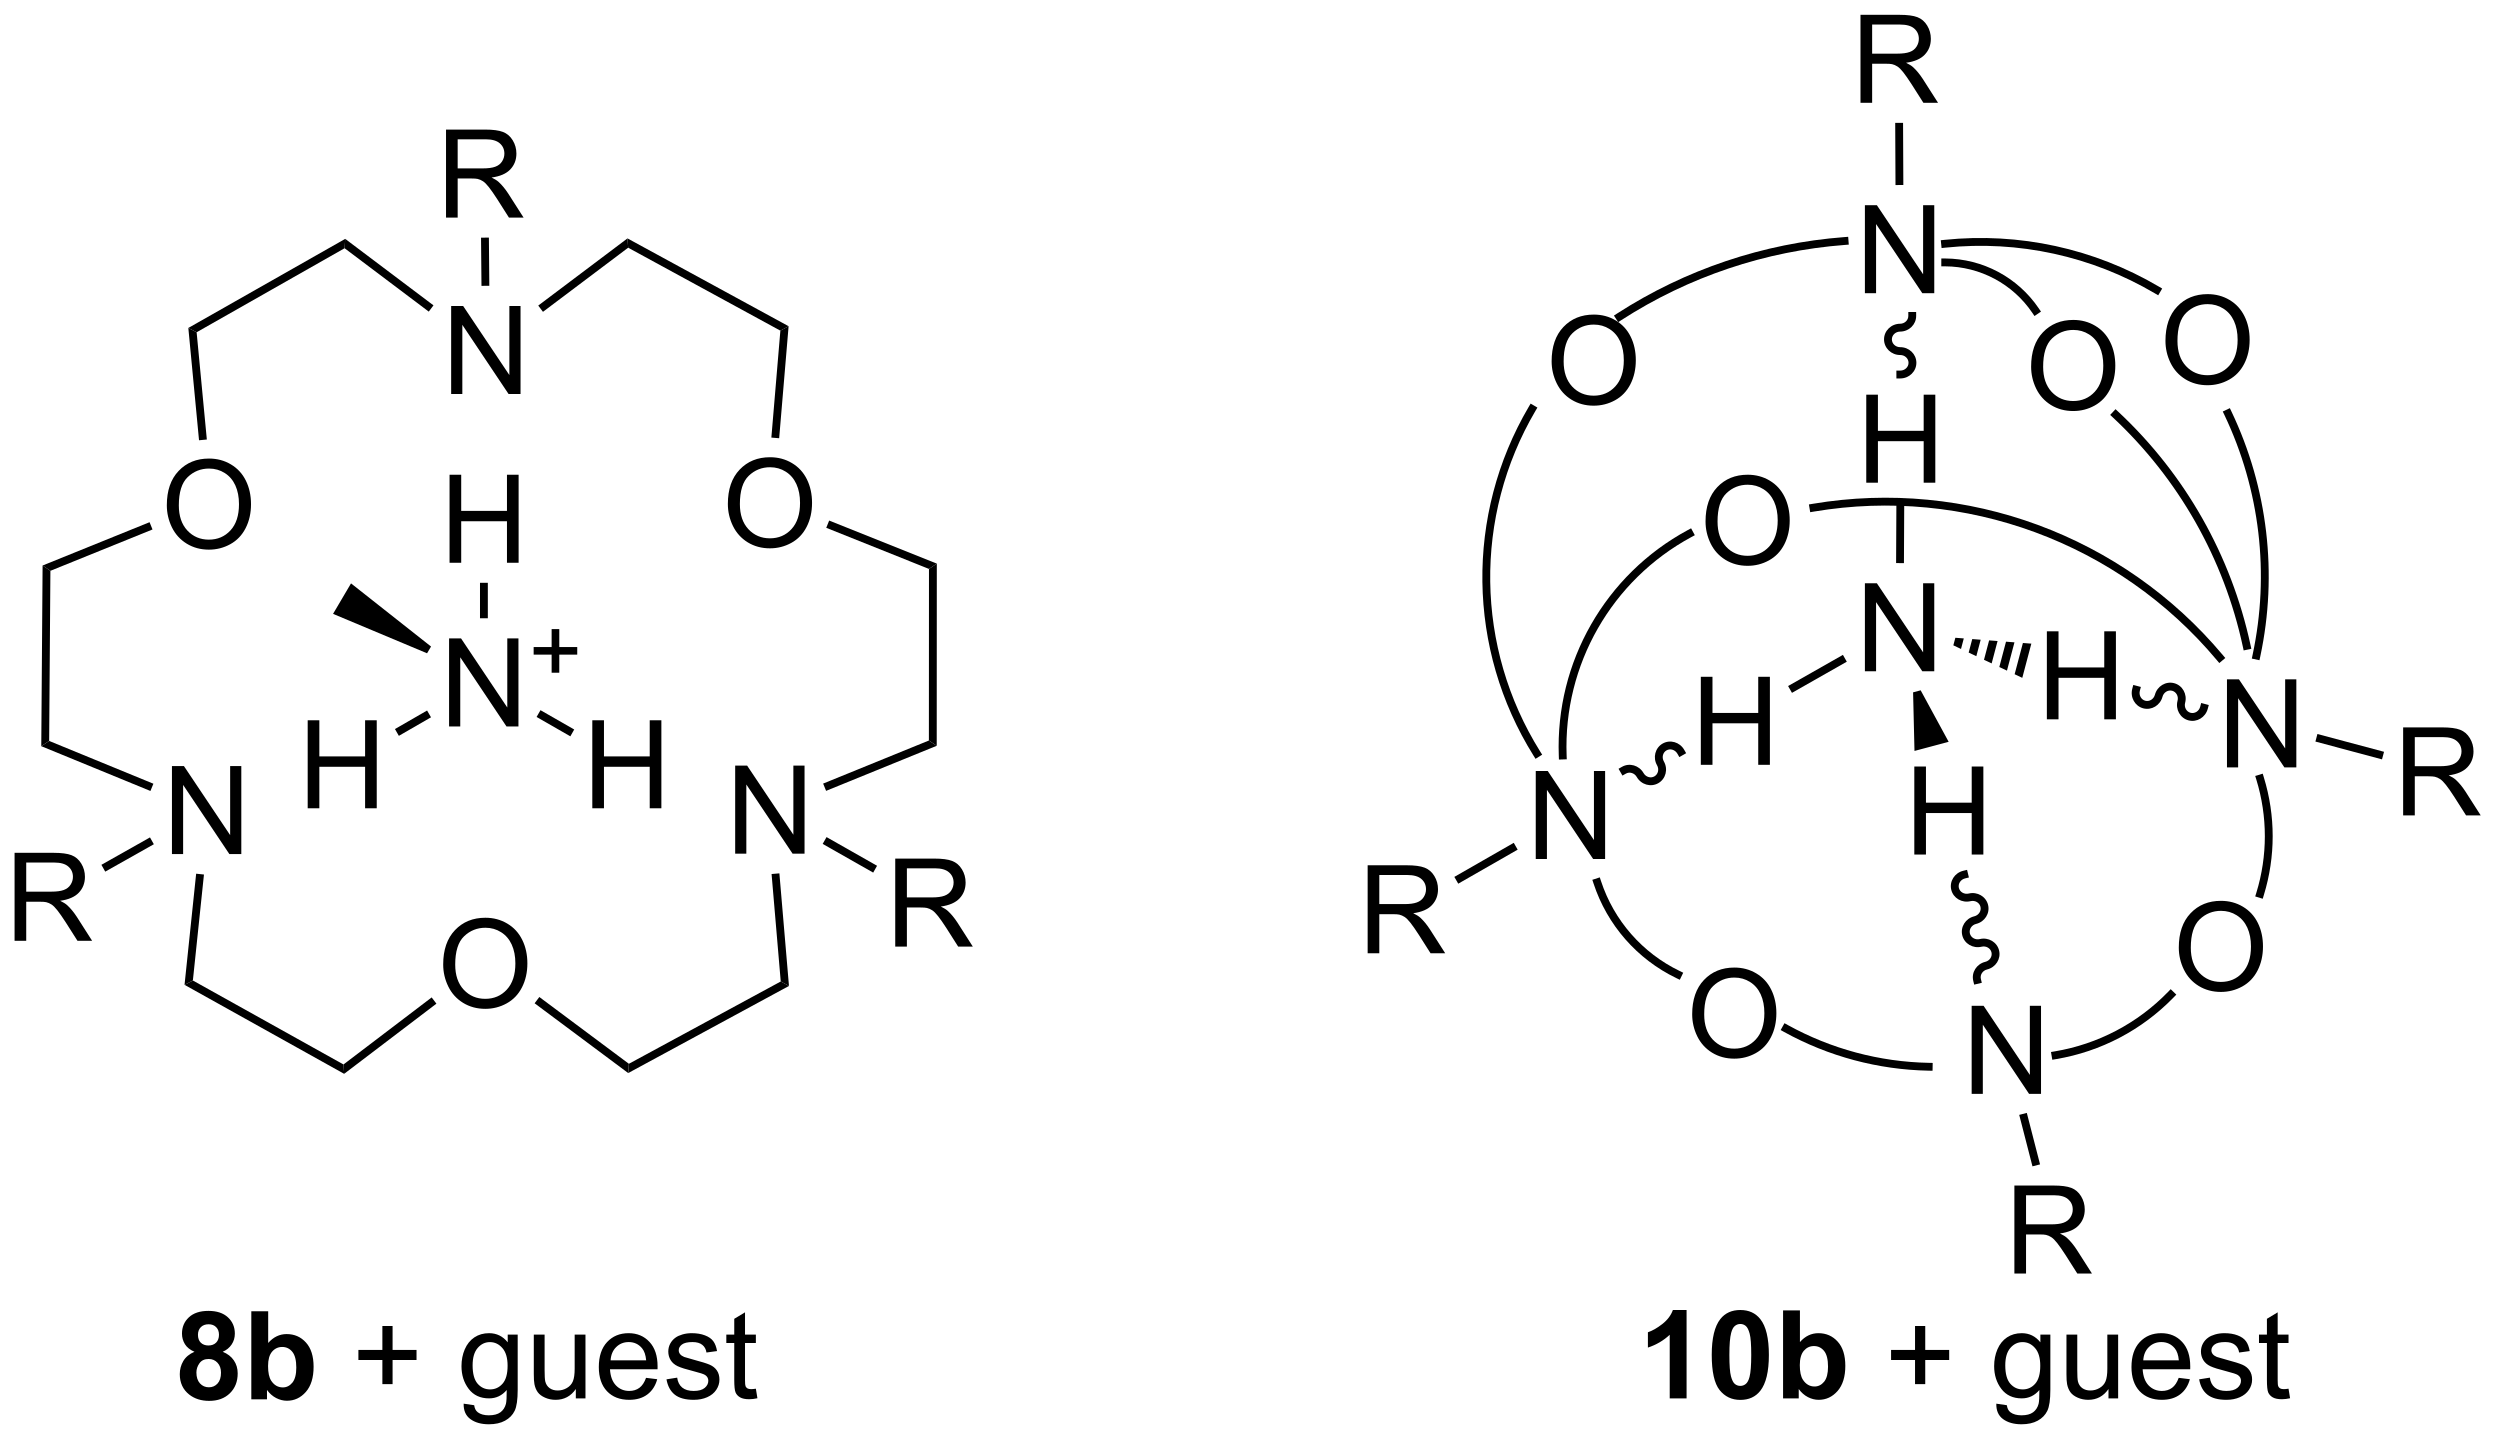 <?xml version="1.0" encoding="UTF-8"?>
<!DOCTYPE svg PUBLIC '-//W3C//DTD SVG 1.0//EN'
          'http://www.w3.org/TR/2001/REC-SVG-20010904/DTD/svg10.dtd'>
<svg stroke-dasharray="none" shape-rendering="auto" xmlns="http://www.w3.org/2000/svg" font-family="'Dialog'" text-rendering="auto" width="223" fill-opacity="1" color-interpolation="auto" color-rendering="auto" preserveAspectRatio="xMidYMid meet" font-size="12px" viewBox="0 0 223 129" fill="black" xmlns:xlink="http://www.w3.org/1999/xlink" stroke="black" image-rendering="auto" stroke-miterlimit="10" stroke-linecap="square" stroke-linejoin="miter" font-style="normal" stroke-width="1" height="129" stroke-dashoffset="0" font-weight="normal" stroke-opacity="1"
><!--Generated by the Batik Graphics2D SVG Generator--><defs id="genericDefs"
  /><g
  ><defs id="defs1"
    ><clipPath clipPathUnits="userSpaceOnUse" id="clipPath1"
      ><path d="M1.281 1.583 L168.322 1.583 L168.322 97.908 L1.281 97.908 L1.281 1.583 Z"
      /></clipPath
      ><clipPath clipPathUnits="userSpaceOnUse" id="clipPath2"
      ><path d="M69.866 22.837 L69.866 116.483 L232.262 116.483 L232.262 22.837 Z"
      /></clipPath
    ></defs
    ><g transform="scale(1.333,1.333) translate(-1.281,-1.583) matrix(1.029,0,0,1.029,-70.583,-21.907)"
    ><path d="M82.486 110.735 Q82.061 110.555 81.866 110.243 Q81.673 109.928 81.673 109.553 Q81.673 108.912 82.121 108.495 Q82.569 108.076 83.392 108.076 Q84.21 108.076 84.66 108.495 Q85.111 108.912 85.111 109.553 Q85.111 109.951 84.902 110.261 Q84.697 110.571 84.322 110.735 Q84.798 110.928 85.046 111.295 Q85.296 111.662 85.296 112.141 Q85.296 112.936 84.788 113.433 Q84.283 113.928 83.444 113.928 Q82.663 113.928 82.142 113.516 Q81.53 113.032 81.53 112.188 Q81.53 111.725 81.759 111.337 Q81.991 110.946 82.486 110.735 ZM82.712 109.631 Q82.712 109.959 82.897 110.144 Q83.085 110.326 83.392 110.326 Q83.704 110.326 83.892 110.141 Q84.079 109.954 84.079 109.626 Q84.079 109.318 83.895 109.133 Q83.71 108.946 83.405 108.946 Q83.087 108.946 82.9 109.133 Q82.712 109.321 82.712 109.631 ZM82.611 112.084 Q82.611 112.537 82.843 112.792 Q83.077 113.045 83.423 113.045 Q83.764 113.045 83.986 112.8 Q84.21 112.555 84.21 112.094 Q84.21 111.693 83.983 111.448 Q83.757 111.204 83.408 111.204 Q83.007 111.204 82.809 111.482 Q82.611 111.758 82.611 112.084 ZM86.182 113.826 L86.182 108.1 L87.279 108.1 L87.279 110.162 Q87.787 109.584 88.482 109.584 Q89.24 109.584 89.734 110.133 Q90.232 110.68 90.232 111.709 Q90.232 112.771 89.727 113.347 Q89.221 113.92 88.498 113.92 Q88.143 113.92 87.797 113.743 Q87.451 113.563 87.201 113.217 L87.201 113.826 L86.182 113.826 ZM87.271 111.662 Q87.271 112.305 87.474 112.615 Q87.76 113.053 88.232 113.053 Q88.596 113.053 88.852 112.743 Q89.107 112.43 89.107 111.764 Q89.107 111.053 88.849 110.738 Q88.591 110.422 88.19 110.422 Q87.794 110.422 87.531 110.73 Q87.271 111.037 87.271 111.662 Z" stroke="none" clip-path="url(#clipPath2)"
    /></g
    ><g transform="matrix(1.371,0,0,1.371,-95.819,-31.32)"
    ><path d="M94.768 112.899 L94.768 111.329 L93.208 111.329 L93.208 110.672 L94.768 110.672 L94.768 109.115 L95.432 109.115 L95.432 110.672 L96.99 110.672 L96.99 111.329 L95.432 111.329 L95.432 112.899 L94.768 112.899 ZM100.056 114.17 L100.741 114.271 Q100.783 114.589 100.978 114.732 Q101.241 114.928 101.694 114.928 Q102.181 114.928 102.447 114.732 Q102.712 114.537 102.806 114.186 Q102.861 113.972 102.858 113.282 Q102.397 113.826 101.71 113.826 Q100.853 113.826 100.384 113.209 Q99.915 112.592 99.915 111.727 Q99.915 111.133 100.129 110.633 Q100.345 110.131 100.754 109.857 Q101.163 109.584 101.712 109.584 Q102.447 109.584 102.923 110.178 L102.923 109.678 L103.572 109.678 L103.572 113.264 Q103.572 114.232 103.374 114.636 Q103.178 115.042 102.749 115.277 Q102.322 115.511 101.697 115.511 Q100.954 115.511 100.496 115.175 Q100.04 114.842 100.056 114.17 ZM100.639 111.678 Q100.639 112.493 100.962 112.868 Q101.288 113.243 101.775 113.243 Q102.259 113.243 102.587 112.87 Q102.915 112.498 102.915 111.701 Q102.915 110.938 102.577 110.553 Q102.241 110.165 101.764 110.165 Q101.296 110.165 100.968 110.547 Q100.639 110.928 100.639 111.678 ZM107.354 113.826 L107.354 113.217 Q106.87 113.92 106.037 113.92 Q105.669 113.92 105.352 113.779 Q105.034 113.639 104.878 113.425 Q104.724 113.212 104.662 112.904 Q104.62 112.696 104.62 112.248 L104.62 109.678 L105.323 109.678 L105.323 111.977 Q105.323 112.529 105.365 112.719 Q105.432 112.998 105.646 113.157 Q105.862 113.313 106.177 113.313 Q106.495 113.313 106.771 113.152 Q107.05 112.99 107.164 112.712 Q107.279 112.43 107.279 111.899 L107.279 109.678 L107.982 109.678 L107.982 113.826 L107.354 113.826 ZM111.923 112.49 L112.65 112.579 Q112.478 113.217 112.012 113.568 Q111.548 113.92 110.827 113.92 Q109.915 113.92 109.382 113.36 Q108.85 112.797 108.85 111.787 Q108.85 110.74 109.389 110.162 Q109.928 109.584 110.788 109.584 Q111.619 109.584 112.145 110.152 Q112.673 110.717 112.673 111.743 Q112.673 111.805 112.671 111.93 L109.577 111.93 Q109.616 112.615 109.962 112.98 Q110.311 113.342 110.829 113.342 Q111.218 113.342 111.491 113.139 Q111.764 112.936 111.923 112.49 ZM109.616 111.352 L111.931 111.352 Q111.884 110.829 111.665 110.568 Q111.329 110.162 110.796 110.162 Q110.311 110.162 109.981 110.488 Q109.65 110.811 109.616 111.352 ZM113.253 112.587 L113.948 112.477 Q114.005 112.896 114.273 113.12 Q114.542 113.342 115.021 113.342 Q115.505 113.342 115.74 113.144 Q115.974 112.946 115.974 112.68 Q115.974 112.443 115.768 112.305 Q115.623 112.212 115.05 112.068 Q114.276 111.873 113.977 111.73 Q113.677 111.587 113.523 111.337 Q113.37 111.084 113.37 110.779 Q113.37 110.501 113.495 110.266 Q113.623 110.029 113.841 109.873 Q114.005 109.751 114.289 109.667 Q114.573 109.584 114.896 109.584 Q115.385 109.584 115.753 109.725 Q116.123 109.865 116.297 110.105 Q116.474 110.344 116.542 110.748 L115.854 110.842 Q115.807 110.521 115.581 110.342 Q115.357 110.162 114.948 110.162 Q114.464 110.162 114.255 110.323 Q114.05 110.482 114.05 110.696 Q114.05 110.834 114.135 110.943 Q114.221 111.055 114.404 111.131 Q114.51 111.17 115.026 111.311 Q115.771 111.508 116.065 111.636 Q116.362 111.764 116.529 112.006 Q116.698 112.248 116.698 112.607 Q116.698 112.959 116.492 113.269 Q116.287 113.579 115.898 113.751 Q115.513 113.92 115.026 113.92 Q114.216 113.92 113.792 113.584 Q113.37 113.248 113.253 112.587 ZM119.068 113.196 L119.169 113.818 Q118.873 113.881 118.638 113.881 Q118.255 113.881 118.044 113.761 Q117.833 113.639 117.748 113.441 Q117.662 113.243 117.662 112.61 L117.662 110.225 L117.146 110.225 L117.146 109.678 L117.662 109.678 L117.662 108.649 L118.362 108.227 L118.362 109.678 L119.068 109.678 L119.068 110.225 L118.362 110.225 L118.362 112.649 Q118.362 112.951 118.398 113.037 Q118.435 113.123 118.518 113.175 Q118.604 113.225 118.76 113.225 Q118.878 113.225 119.068 113.196 Z" stroke="none" clip-path="url(#clipPath2)"
    /></g
    ><g transform="matrix(1.371,0,0,1.371,-95.819,-31.32)"
    ><path d="M179.622 113.826 L178.525 113.826 L178.525 109.688 Q177.924 110.251 177.106 110.521 L177.106 109.524 Q177.536 109.383 178.038 108.993 Q178.544 108.6 178.731 108.076 L179.622 108.076 L179.622 113.826 ZM183.118 108.076 Q183.951 108.076 184.42 108.67 Q184.977 109.373 184.977 111.001 Q184.977 112.626 184.415 113.337 Q183.951 113.925 183.118 113.925 Q182.282 113.925 181.769 113.282 Q181.259 112.639 181.259 110.99 Q181.259 109.373 181.821 108.662 Q182.287 108.076 183.118 108.076 ZM183.118 108.985 Q182.92 108.985 182.764 109.113 Q182.607 109.24 182.522 109.568 Q182.407 109.993 182.407 111.001 Q182.407 112.008 182.509 112.386 Q182.61 112.764 182.764 112.889 Q182.92 113.014 183.118 113.014 Q183.319 113.014 183.475 112.886 Q183.631 112.758 183.717 112.43 Q183.829 112.008 183.829 111.001 Q183.829 109.993 183.727 109.618 Q183.626 109.24 183.472 109.113 Q183.319 108.985 183.118 108.985 ZM185.9 113.826 L185.9 108.1 L186.997 108.1 L186.997 110.162 Q187.505 109.584 188.2 109.584 Q188.958 109.584 189.453 110.133 Q189.95 110.68 189.95 111.709 Q189.95 112.771 189.445 113.347 Q188.94 113.92 188.216 113.92 Q187.861 113.92 187.515 113.743 Q187.169 113.563 186.919 113.217 L186.919 113.826 L185.9 113.826 ZM186.989 111.662 Q186.989 112.305 187.192 112.615 Q187.479 113.053 187.95 113.053 Q188.315 113.053 188.57 112.743 Q188.825 112.43 188.825 111.764 Q188.825 111.053 188.567 110.738 Q188.309 110.422 187.908 110.422 Q187.512 110.422 187.25 110.73 Q186.989 111.037 186.989 111.662 Z" stroke="none" clip-path="url(#clipPath2)"
    /></g
    ><g transform="matrix(1.371,0,0,1.371,-95.819,-31.32)"
    ><path d="M194.486 112.899 L194.486 111.329 L192.927 111.329 L192.927 110.672 L194.486 110.672 L194.486 109.115 L195.15 109.115 L195.15 110.672 L196.708 110.672 L196.708 111.329 L195.15 111.329 L195.15 112.899 L194.486 112.899 ZM199.774 114.17 L200.459 114.271 Q200.501 114.589 200.696 114.732 Q200.959 114.928 201.412 114.928 Q201.899 114.928 202.165 114.732 Q202.43 114.537 202.524 114.186 Q202.579 113.972 202.576 113.282 Q202.115 113.826 201.428 113.826 Q200.571 113.826 200.102 113.209 Q199.633 112.592 199.633 111.727 Q199.633 111.133 199.847 110.633 Q200.063 110.131 200.472 109.857 Q200.881 109.584 201.43 109.584 Q202.165 109.584 202.641 110.178 L202.641 109.678 L203.29 109.678 L203.29 113.264 Q203.29 114.232 203.092 114.636 Q202.897 115.042 202.467 115.277 Q202.04 115.511 201.415 115.511 Q200.673 115.511 200.214 115.175 Q199.758 114.842 199.774 114.17 ZM200.357 111.678 Q200.357 112.493 200.68 112.868 Q201.006 113.243 201.493 113.243 Q201.977 113.243 202.305 112.87 Q202.633 112.498 202.633 111.701 Q202.633 110.938 202.295 110.553 Q201.959 110.165 201.482 110.165 Q201.014 110.165 200.686 110.547 Q200.357 110.928 200.357 111.678 ZM207.072 113.826 L207.072 113.217 Q206.588 113.92 205.755 113.92 Q205.387 113.92 205.07 113.779 Q204.752 113.639 204.596 113.425 Q204.442 113.212 204.38 112.904 Q204.338 112.696 204.338 112.248 L204.338 109.678 L205.041 109.678 L205.041 111.977 Q205.041 112.529 205.083 112.719 Q205.15 112.998 205.364 113.157 Q205.58 113.313 205.895 113.313 Q206.213 113.313 206.489 113.152 Q206.768 112.99 206.882 112.712 Q206.997 112.43 206.997 111.899 L206.997 109.678 L207.7 109.678 L207.7 113.826 L207.072 113.826 ZM211.641 112.49 L212.368 112.579 Q212.196 113.217 211.73 113.568 Q211.266 113.92 210.545 113.92 Q209.633 113.92 209.1 113.36 Q208.568 112.797 208.568 111.787 Q208.568 110.74 209.107 110.162 Q209.647 109.584 210.506 109.584 Q211.337 109.584 211.863 110.152 Q212.391 110.717 212.391 111.743 Q212.391 111.805 212.389 111.93 L209.295 111.93 Q209.334 112.615 209.68 112.98 Q210.029 113.342 210.548 113.342 Q210.936 113.342 211.209 113.139 Q211.482 112.936 211.641 112.49 ZM209.334 111.352 L211.649 111.352 Q211.602 110.829 211.383 110.568 Q211.048 110.162 210.514 110.162 Q210.029 110.162 209.699 110.488 Q209.368 110.811 209.334 111.352 ZM212.971 112.587 L213.666 112.477 Q213.723 112.896 213.992 113.12 Q214.26 113.342 214.739 113.342 Q215.223 113.342 215.458 113.144 Q215.692 112.946 215.692 112.68 Q215.692 112.443 215.486 112.305 Q215.34 112.212 214.768 112.068 Q213.994 111.873 213.695 111.73 Q213.395 111.587 213.242 111.337 Q213.088 111.084 213.088 110.779 Q213.088 110.501 213.213 110.266 Q213.34 110.029 213.559 109.873 Q213.723 109.751 214.007 109.667 Q214.291 109.584 214.614 109.584 Q215.103 109.584 215.471 109.725 Q215.84 109.865 216.015 110.105 Q216.192 110.344 216.26 110.748 L215.572 110.842 Q215.525 110.521 215.299 110.342 Q215.075 110.162 214.666 110.162 Q214.182 110.162 213.973 110.323 Q213.768 110.482 213.768 110.696 Q213.768 110.834 213.853 110.943 Q213.94 111.055 214.122 111.131 Q214.228 111.17 214.744 111.311 Q215.489 111.508 215.783 111.636 Q216.08 111.764 216.247 112.006 Q216.416 112.248 216.416 112.607 Q216.416 112.959 216.21 113.269 Q216.005 113.579 215.617 113.751 Q215.231 113.92 214.744 113.92 Q213.934 113.92 213.51 113.584 Q213.088 113.248 212.971 112.587 ZM218.786 113.196 L218.887 113.818 Q218.59 113.881 218.356 113.881 Q217.973 113.881 217.762 113.761 Q217.552 113.639 217.465 113.441 Q217.38 113.243 217.38 112.61 L217.38 110.225 L216.864 110.225 L216.864 109.678 L217.38 109.678 L217.38 108.649 L218.08 108.227 L218.08 109.678 L218.786 109.678 L218.786 110.225 L218.08 110.225 L218.08 112.649 Q218.08 112.951 218.117 113.037 Q218.153 113.123 218.236 113.175 Q218.322 113.225 218.478 113.225 Q218.596 113.225 218.786 113.196 Z" stroke="none" clip-path="url(#clipPath2)"
    /></g
    ><g transform="matrix(1.371,0,0,1.371,-95.819,-31.32)"
    ><path d="M89.909 75.433 L89.909 69.707 L90.667 69.707 L90.667 72.058 L93.644 72.058 L93.644 69.707 L94.401 69.707 L94.401 75.433 L93.644 75.433 L93.644 72.733 L90.667 72.733 L90.667 75.433 L89.909 75.433 Z" stroke="none" clip-path="url(#clipPath2)"
    /></g
    ><g transform="matrix(1.371,0,0,1.371,-95.819,-31.32)"
    ><path d="M99.108 70.109 L99.108 64.382 L99.887 64.382 L102.895 68.877 L102.895 64.382 L103.621 64.382 L103.621 70.109 L102.843 70.109 L99.835 65.609 L99.835 70.109 L99.108 70.109 Z" stroke="none" clip-path="url(#clipPath2)"
    /></g
    ><g transform="matrix(1.371,0,0,1.371,-95.819,-31.32)"
    ><path d="M105.78 66.613 L105.78 65.436 L104.61 65.436 L104.61 64.943 L105.78 64.943 L105.78 63.775 L106.278 63.775 L106.278 64.943 L107.446 64.943 L107.446 65.436 L106.278 65.436 L106.278 66.613 L105.78 66.613 Z" stroke="none" clip-path="url(#clipPath2)"
    /></g
    ><g transform="matrix(1.371,0,0,1.371,-95.819,-31.32)"
    ><path d="M108.427 75.433 L108.427 69.707 L109.185 69.707 L109.185 72.058 L112.162 72.058 L112.162 69.707 L112.92 69.707 L112.92 75.433 L112.162 75.433 L112.162 72.733 L109.185 72.733 L109.185 75.433 L108.427 75.433 Z" stroke="none" clip-path="url(#clipPath2)"
    /></g
    ><g transform="matrix(1.371,0,0,1.371,-95.819,-31.32)"
    ><path d="M99.139 59.459 L99.139 53.732 L99.897 53.732 L99.897 56.084 L102.874 56.084 L102.874 53.732 L103.632 53.732 L103.632 59.459 L102.874 59.459 L102.874 56.758 L99.897 56.758 L99.897 59.459 L99.139 59.459 Z" stroke="none" clip-path="url(#clipPath2)"
    /></g
    ><g transform="matrix(1.371,0,0,1.371,-95.819,-31.32)"
    ><path d="M117.722 78.385 L117.722 72.658 L118.5 72.658 L121.508 77.153 L121.508 72.658 L122.235 72.658 L122.235 78.385 L121.456 78.385 L118.448 73.885 L118.448 78.385 L117.722 78.385 Z" stroke="none" clip-path="url(#clipPath2)"
    /></g
    ><g transform="matrix(1.371,0,0,1.371,-95.819,-31.32)"
    ><path d="M98.725 85.594 Q98.725 84.167 99.491 83.362 Q100.257 82.555 101.468 82.555 Q102.259 82.555 102.895 82.935 Q103.533 83.312 103.866 83.99 Q104.202 84.667 104.202 85.526 Q104.202 86.398 103.85 87.086 Q103.499 87.773 102.853 88.128 Q102.21 88.482 101.463 88.482 Q100.655 88.482 100.017 88.091 Q99.382 87.698 99.054 87.023 Q98.725 86.346 98.725 85.594 ZM99.507 85.604 Q99.507 86.641 100.061 87.237 Q100.619 87.831 101.46 87.831 Q102.314 87.831 102.866 87.229 Q103.421 86.628 103.421 85.523 Q103.421 84.823 103.184 84.302 Q102.947 83.781 102.491 83.495 Q102.038 83.206 101.47 83.206 Q100.666 83.206 100.085 83.76 Q99.507 84.312 99.507 85.604 Z" stroke="none" clip-path="url(#clipPath2)"
    /></g
    ><g transform="matrix(1.371,0,0,1.371,-95.819,-31.32)"
    ><path d="M81.077 78.412 L81.077 72.686 L81.856 72.686 L84.864 77.18 L84.864 72.686 L85.59 72.686 L85.59 78.412 L84.812 78.412 L81.804 73.912 L81.804 78.412 L81.077 78.412 Z" stroke="none" clip-path="url(#clipPath2)"
    /></g
    ><g transform="matrix(1.371,0,0,1.371,-95.819,-31.32)"
    ><path d="M80.744 55.718 Q80.744 54.291 81.51 53.486 Q82.275 52.679 83.486 52.679 Q84.278 52.679 84.913 53.059 Q85.551 53.437 85.885 54.114 Q86.221 54.791 86.221 55.65 Q86.221 56.523 85.869 57.21 Q85.517 57.898 84.871 58.252 Q84.228 58.606 83.481 58.606 Q82.674 58.606 82.036 58.215 Q81.4 57.822 81.072 57.148 Q80.744 56.47 80.744 55.718 ZM81.525 55.728 Q81.525 56.765 82.08 57.361 Q82.637 57.955 83.478 57.955 Q84.332 57.955 84.885 57.353 Q85.439 56.752 85.439 55.648 Q85.439 54.947 85.202 54.426 Q84.965 53.905 84.51 53.619 Q84.056 53.33 83.489 53.33 Q82.684 53.33 82.103 53.885 Q81.525 54.437 81.525 55.728 Z" stroke="none" clip-path="url(#clipPath2)"
    /></g
    ><g transform="matrix(1.371,0,0,1.371,-95.819,-31.32)"
    ><path d="M99.243 48.479 L99.243 42.752 L100.022 42.752 L103.03 47.247 L103.03 42.752 L103.757 42.752 L103.757 48.479 L102.978 48.479 L99.97 43.979 L99.97 48.479 L99.243 48.479 Z" stroke="none" clip-path="url(#clipPath2)"
    /></g
    ><g transform="matrix(1.371,0,0,1.371,-95.819,-31.32)"
    ><path d="M117.246 55.632 Q117.246 54.205 118.012 53.4 Q118.778 52.593 119.989 52.593 Q120.78 52.593 121.416 52.973 Q122.054 53.351 122.387 54.028 Q122.723 54.705 122.723 55.564 Q122.723 56.437 122.371 57.124 Q122.02 57.812 121.374 58.166 Q120.731 58.52 119.983 58.52 Q119.176 58.52 118.538 58.13 Q117.903 57.736 117.575 57.062 Q117.246 56.385 117.246 55.632 ZM118.028 55.643 Q118.028 56.679 118.582 57.275 Q119.14 57.869 119.981 57.869 Q120.835 57.869 121.387 57.268 Q121.942 56.666 121.942 55.562 Q121.942 54.861 121.705 54.34 Q121.468 53.82 121.012 53.533 Q120.559 53.244 119.991 53.244 Q119.186 53.244 118.606 53.799 Q118.028 54.351 118.028 55.643 Z" stroke="none" clip-path="url(#clipPath2)"
    /></g
    ><g transform="matrix(1.371,0,0,1.371,-95.819,-31.32)"
    ><path d="M98.909 37.002 L98.909 31.275 L101.449 31.275 Q102.214 31.275 102.613 31.429 Q103.011 31.582 103.248 31.973 Q103.488 32.364 103.488 32.838 Q103.488 33.447 103.092 33.866 Q102.699 34.283 101.873 34.395 Q102.175 34.541 102.331 34.681 Q102.662 34.986 102.959 35.442 L103.956 37.002 L103.003 37.002 L102.245 35.809 Q101.912 35.293 101.696 35.02 Q101.482 34.746 101.313 34.637 Q101.144 34.528 100.967 34.486 Q100.839 34.457 100.545 34.457 L99.667 34.457 L99.667 37.002 L98.909 37.002 ZM99.667 33.801 L101.295 33.801 Q101.816 33.801 102.107 33.694 Q102.402 33.588 102.553 33.351 Q102.706 33.114 102.706 32.838 Q102.706 32.431 102.409 32.171 Q102.115 31.908 101.48 31.908 L99.667 31.908 L99.667 33.801 Z" stroke="none" clip-path="url(#clipPath2)"
    /></g
    ><g transform="matrix(1.371,0,0,1.371,-95.819,-31.32)"
    ><path d="M128.136 84.432 L128.136 78.706 L130.675 78.706 Q131.441 78.706 131.839 78.859 Q132.238 79.013 132.475 79.404 Q132.714 79.794 132.714 80.268 Q132.714 80.878 132.318 81.297 Q131.925 81.713 131.1 81.826 Q131.402 81.971 131.558 82.112 Q131.889 82.417 132.185 82.872 L133.183 84.432 L132.23 84.432 L131.472 83.24 Q131.139 82.724 130.923 82.451 Q130.709 82.177 130.54 82.068 Q130.37 81.958 130.193 81.917 Q130.066 81.888 129.771 81.888 L128.894 81.888 L128.894 84.432 L128.136 84.432 ZM128.894 81.232 L130.521 81.232 Q131.042 81.232 131.334 81.125 Q131.628 81.018 131.779 80.781 Q131.933 80.544 131.933 80.268 Q131.933 79.862 131.636 79.602 Q131.342 79.338 130.706 79.338 L128.894 79.338 L128.894 81.232 Z" stroke="none" clip-path="url(#clipPath2)"
    /></g
    ><g transform="matrix(1.371,0,0,1.371,-95.819,-31.32)"
    ><path d="M70.838 84.057 L70.838 78.331 L73.377 78.331 Q74.143 78.331 74.541 78.484 Q74.94 78.638 75.177 79.029 Q75.416 79.419 75.416 79.893 Q75.416 80.503 75.02 80.922 Q74.627 81.338 73.802 81.451 Q74.104 81.596 74.26 81.737 Q74.591 82.042 74.888 82.497 L75.885 84.057 L74.932 84.057 L74.174 82.865 Q73.841 82.349 73.625 82.076 Q73.411 81.802 73.242 81.693 Q73.073 81.583 72.895 81.542 Q72.768 81.513 72.474 81.513 L71.596 81.513 L71.596 84.057 L70.838 84.057 ZM71.596 80.857 L73.224 80.857 Q73.745 80.857 74.036 80.75 Q74.33 80.643 74.481 80.406 Q74.635 80.169 74.635 79.893 Q74.635 79.487 74.338 79.227 Q74.044 78.963 73.409 78.963 L71.596 78.963 L71.596 80.857 Z" stroke="none" clip-path="url(#clipPath2)"
    /></g
    ><g transform="matrix(1.371,0,0,1.371,-95.819,-31.32)"
    ><path d="M191.313 54.25 L191.313 48.523 L192.071 48.523 L192.071 50.875 L195.048 50.875 L195.048 48.523 L195.805 48.523 L195.805 54.25 L195.048 54.25 L195.048 51.549 L192.071 51.549 L192.071 54.25 L191.313 54.25 Z" stroke="none" clip-path="url(#clipPath2)"
    /></g
    ><g transform="matrix(1.371,0,0,1.371,-95.819,-31.32)"
    ><path d="M191.224 66.52 L191.224 60.793 L192.003 60.793 L195.011 65.288 L195.011 60.793 L195.737 60.793 L195.737 66.52 L194.959 66.52 L191.951 62.02 L191.951 66.52 L191.224 66.52 Z" stroke="none" clip-path="url(#clipPath2)"
    /></g
    ><g transform="matrix(1.371,0,0,1.371,-95.819,-31.32)"
    ><path d="M180.549 72.605 L180.549 66.878 L181.307 66.878 L181.307 69.23 L184.284 69.23 L184.284 66.878 L185.042 66.878 L185.042 72.605 L184.284 72.605 L184.284 69.904 L181.307 69.904 L181.307 72.605 L180.549 72.605 Z" stroke="none" clip-path="url(#clipPath2)"
    /></g
    ><g transform="matrix(1.371,0,0,1.371,-95.819,-31.32)"
    ><path d="M194.439 78.443 L194.439 72.716 L195.196 72.716 L195.196 75.068 L198.173 75.068 L198.173 72.716 L198.931 72.716 L198.931 78.443 L198.173 78.443 L198.173 75.743 L195.196 75.743 L195.196 78.443 L194.439 78.443 Z" stroke="none" clip-path="url(#clipPath2)"
    /></g
    ><g transform="matrix(1.371,0,0,1.371,-95.819,-31.32)"
    ><path d="M198.17 94.013 L198.17 88.286 L198.948 88.286 L201.956 92.781 L201.956 88.286 L202.683 88.286 L202.683 94.013 L201.904 94.013 L198.896 89.513 L198.896 94.013 L198.17 94.013 Z" stroke="none" clip-path="url(#clipPath2)"
    /></g
    ><g transform="matrix(1.371,0,0,1.371,-95.819,-31.32)"
    ><path d="M191.224 41.921 L191.224 36.195 L192.003 36.195 L195.011 40.69 L195.011 36.195 L195.737 36.195 L195.737 41.921 L194.959 41.921 L191.951 37.421 L191.951 41.921 L191.224 41.921 Z" stroke="none" clip-path="url(#clipPath2)"
    /></g
    ><g transform="matrix(1.371,0,0,1.371,-95.819,-31.32)"
    ><path d="M169.809 78.733 L169.809 73.006 L170.588 73.006 L173.595 77.501 L173.595 73.006 L174.322 73.006 L174.322 78.733 L173.543 78.733 L170.536 74.233 L170.536 78.733 L169.809 78.733 Z" stroke="none" clip-path="url(#clipPath2)"
    /></g
    ><g transform="matrix(1.371,0,0,1.371,-95.819,-31.32)"
    ><path d="M203.063 69.645 L203.063 63.919 L203.821 63.919 L203.821 66.27 L206.797 66.27 L206.797 63.919 L207.555 63.919 L207.555 69.645 L206.797 69.645 L206.797 66.945 L203.821 66.945 L203.821 69.645 L203.063 69.645 Z" stroke="none" clip-path="url(#clipPath2)"
    /></g
    ><g transform="matrix(1.371,0,0,1.371,-95.819,-31.32)"
    ><path d="M214.781 72.771 L214.781 67.044 L215.56 67.044 L218.567 71.539 L218.567 67.044 L219.294 67.044 L219.294 72.771 L218.515 72.771 L215.507 68.271 L215.507 72.771 L214.781 72.771 Z" stroke="none" clip-path="url(#clipPath2)"
    /></g
    ><g transform="matrix(1.371,0,0,1.371,-95.819,-31.32)"
    ><path d="M190.937 29.535 L190.937 23.809 L193.476 23.809 Q194.242 23.809 194.64 23.962 Q195.039 24.116 195.276 24.507 Q195.515 24.897 195.515 25.371 Q195.515 25.981 195.119 26.4 Q194.726 26.817 193.901 26.928 Q194.203 27.074 194.359 27.215 Q194.69 27.52 194.987 27.975 L195.984 29.535 L195.031 29.535 L194.273 28.343 Q193.94 27.827 193.724 27.553 Q193.51 27.28 193.341 27.171 Q193.172 27.061 192.994 27.02 Q192.867 26.991 192.572 26.991 L191.695 26.991 L191.695 29.535 L190.937 29.535 ZM191.695 26.335 L193.322 26.335 Q193.843 26.335 194.135 26.228 Q194.429 26.121 194.58 25.884 Q194.734 25.647 194.734 25.371 Q194.734 24.965 194.437 24.705 Q194.143 24.442 193.507 24.442 L191.695 24.442 L191.695 26.335 Z" stroke="none" clip-path="url(#clipPath2)"
    /></g
    ><g transform="matrix(1.371,0,0,1.371,-95.819,-31.32)"
    ><path d="M158.872 84.868 L158.872 79.141 L161.411 79.141 Q162.177 79.141 162.575 79.295 Q162.974 79.448 163.211 79.839 Q163.45 80.23 163.45 80.704 Q163.45 81.313 163.054 81.732 Q162.661 82.149 161.836 82.261 Q162.138 82.407 162.294 82.547 Q162.625 82.852 162.922 83.308 L163.919 84.868 L162.966 84.868 L162.208 83.675 Q161.875 83.159 161.659 82.886 Q161.445 82.612 161.276 82.503 Q161.107 82.394 160.929 82.352 Q160.802 82.323 160.507 82.323 L159.63 82.323 L159.63 84.868 L158.872 84.868 ZM159.63 81.667 L161.257 81.667 Q161.778 81.667 162.07 81.56 Q162.364 81.454 162.515 81.217 Q162.669 80.98 162.669 80.704 Q162.669 80.297 162.372 80.037 Q162.078 79.774 161.442 79.774 L159.63 79.774 L159.63 81.667 Z" stroke="none" clip-path="url(#clipPath2)"
    /></g
    ><g transform="matrix(1.371,0,0,1.371,-95.819,-31.32)"
    ><path d="M226.243 75.896 L226.243 70.17 L228.782 70.17 Q229.548 70.17 229.946 70.323 Q230.345 70.477 230.582 70.868 Q230.821 71.258 230.821 71.732 Q230.821 72.342 230.426 72.761 Q230.032 73.178 229.207 73.29 Q229.509 73.436 229.665 73.576 Q229.996 73.881 230.293 74.337 L231.29 75.896 L230.337 75.896 L229.579 74.704 Q229.246 74.188 229.03 73.915 Q228.816 73.641 228.647 73.532 Q228.478 73.422 228.301 73.381 Q228.173 73.352 227.879 73.352 L227.001 73.352 L227.001 75.896 L226.243 75.896 ZM227.001 72.696 L228.629 72.696 Q229.15 72.696 229.441 72.589 Q229.736 72.482 229.887 72.245 Q230.04 72.008 230.04 71.732 Q230.04 71.326 229.743 71.066 Q229.449 70.803 228.814 70.803 L227.001 70.803 L227.001 72.696 Z" stroke="none" clip-path="url(#clipPath2)"
    /></g
    ><g transform="matrix(1.371,0,0,1.371,-95.819,-31.32)"
    ><path d="M200.95 105.704 L200.95 99.978 L203.489 99.978 Q204.255 99.978 204.653 100.131 Q205.052 100.285 205.289 100.675 Q205.528 101.066 205.528 101.54 Q205.528 102.149 205.132 102.569 Q204.739 102.985 203.914 103.097 Q204.216 103.243 204.372 103.384 Q204.703 103.689 205 104.144 L205.997 105.704 L205.044 105.704 L204.286 104.511 Q203.953 103.996 203.737 103.722 Q203.523 103.449 203.354 103.34 Q203.185 103.23 203.007 103.189 Q202.88 103.16 202.586 103.16 L201.708 103.16 L201.708 105.704 L200.95 105.704 ZM201.708 102.504 L203.336 102.504 Q203.857 102.504 204.148 102.397 Q204.442 102.29 204.593 102.053 Q204.747 101.816 204.747 101.54 Q204.747 101.134 204.45 100.873 Q204.156 100.61 203.52 100.61 L201.708 100.61 L201.708 102.504 Z" stroke="none" clip-path="url(#clipPath2)"
    /></g
    ><g transform="matrix(1.371,0,0,1.371,-95.819,-31.32)"
    ><path d="M179.987 88.835 Q179.987 87.408 180.753 86.603 Q181.519 85.796 182.73 85.796 Q183.521 85.796 184.157 86.176 Q184.795 86.553 185.128 87.231 Q185.464 87.908 185.464 88.767 Q185.464 89.639 185.112 90.327 Q184.761 91.014 184.115 91.368 Q183.472 91.723 182.724 91.723 Q181.917 91.723 181.279 91.332 Q180.644 90.939 180.315 90.264 Q179.987 89.587 179.987 88.835 ZM180.769 88.845 Q180.769 89.882 181.323 90.478 Q181.881 91.072 182.722 91.072 Q183.576 91.072 184.128 90.47 Q184.683 89.868 184.683 88.764 Q184.683 88.064 184.446 87.543 Q184.209 87.022 183.753 86.736 Q183.3 86.447 182.732 86.447 Q181.927 86.447 181.347 87.001 Q180.769 87.553 180.769 88.845 Z" stroke="none" clip-path="url(#clipPath2)"
    /></g
    ><g transform="matrix(1.371,0,0,1.371,-95.819,-31.32)"
    ><path d="M211.647 84.494 Q211.647 83.067 212.413 82.262 Q213.178 81.455 214.389 81.455 Q215.181 81.455 215.816 81.835 Q216.454 82.213 216.788 82.89 Q217.124 83.567 217.124 84.426 Q217.124 85.298 216.772 85.986 Q216.421 86.673 215.775 87.028 Q215.131 87.382 214.384 87.382 Q213.577 87.382 212.939 86.991 Q212.303 86.598 211.975 85.923 Q211.647 85.246 211.647 84.494 ZM212.428 84.504 Q212.428 85.541 212.983 86.137 Q213.54 86.731 214.381 86.731 Q215.236 86.731 215.788 86.129 Q216.342 85.528 216.342 84.423 Q216.342 83.723 216.106 83.202 Q215.869 82.681 215.413 82.395 Q214.96 82.106 214.392 82.106 Q213.587 82.106 213.006 82.66 Q212.428 83.213 212.428 84.504 Z" stroke="none" clip-path="url(#clipPath2)"
    /></g
    ><g transform="matrix(1.371,0,0,1.371,-95.819,-31.32)"
    ><path d="M170.842 46.351 Q170.842 44.924 171.608 44.12 Q172.374 43.312 173.585 43.312 Q174.376 43.312 175.012 43.693 Q175.65 44.07 175.983 44.747 Q176.319 45.424 176.319 46.284 Q176.319 47.156 175.967 47.844 Q175.616 48.531 174.97 48.885 Q174.327 49.239 173.579 49.239 Q172.772 49.239 172.134 48.849 Q171.499 48.456 171.171 47.781 Q170.842 47.104 170.842 46.351 ZM171.624 46.362 Q171.624 47.398 172.178 47.995 Q172.736 48.588 173.577 48.588 Q174.431 48.588 174.983 47.987 Q175.538 47.385 175.538 46.281 Q175.538 45.581 175.301 45.06 Q175.064 44.539 174.608 44.252 Q174.155 43.963 173.587 43.963 Q172.782 43.963 172.202 44.518 Q171.624 45.07 171.624 46.362 Z" stroke="none" clip-path="url(#clipPath2)"
    /></g
    ><g transform="matrix(1.371,0,0,1.371,-95.819,-31.32)"
    ><path d="M210.779 45.02 Q210.779 43.593 211.544 42.788 Q212.31 41.981 213.521 41.981 Q214.313 41.981 214.948 42.361 Q215.586 42.739 215.919 43.416 Q216.256 44.093 216.256 44.953 Q216.256 45.825 215.904 46.512 Q215.552 47.2 214.906 47.554 Q214.263 47.908 213.516 47.908 Q212.709 47.908 212.071 47.518 Q211.435 47.124 211.107 46.45 Q210.779 45.773 210.779 45.02 ZM211.56 45.031 Q211.56 46.067 212.115 46.663 Q212.672 47.257 213.513 47.257 Q214.368 47.257 214.919 46.656 Q215.474 46.054 215.474 44.95 Q215.474 44.249 215.237 43.729 Q215 43.208 214.544 42.921 Q214.091 42.632 213.524 42.632 Q212.719 42.632 212.138 43.187 Q211.56 43.739 211.56 45.031 Z" stroke="none" clip-path="url(#clipPath2)"
    /></g
    ><g transform="matrix(1.371,0,0,1.371,-95.819,-31.32)"
    ><path d="M210.346 41.489 C206.146 39.014 201.264 37.949 196.414 38.449 L196.161 38.475 L196.213 38.983 L196.467 38.956 C201.208 38.467 205.981 39.509 210.087 41.929 L210.307 42.058 L210.566 41.618 L210.346 41.489 Z" stroke="none" clip-path="url(#clipPath2)"
    /></g
    ><g transform="matrix(1.371,0,0,1.371,-95.819,-31.32)"
    ><path d="M170.091 71.729 C165.875 64.979 165.758 56.446 169.786 49.583 L169.916 49.362 L169.476 49.104 L169.346 49.324 C165.222 56.351 165.342 65.088 169.659 71.999 L169.794 72.215 L170.227 71.945 L170.091 71.729 Z" stroke="none" clip-path="url(#clipPath2)"
    /></g
    ><g transform="matrix(1.371,0,0,1.371,-95.819,-31.32)"
    ><path d="M189.882 38.271 C184.62 38.67 179.543 40.377 175.109 43.238 L174.895 43.377 L175.172 43.805 L175.386 43.667 C179.748 40.852 184.745 39.172 189.921 38.78 L190.175 38.76 L190.136 38.252 L189.882 38.271 Z" stroke="none" clip-path="url(#clipPath2)"
    /></g
    ><g transform="matrix(1.371,0,0,1.371,-95.819,-31.32)"
    ><path d="M202.039 46.699 Q202.039 45.272 202.805 44.467 Q203.571 43.66 204.781 43.66 Q205.573 43.66 206.208 44.04 Q206.846 44.417 207.18 45.095 Q207.516 45.772 207.516 46.631 Q207.516 47.503 207.164 48.191 Q206.813 48.878 206.167 49.233 Q205.524 49.587 204.776 49.587 Q203.969 49.587 203.331 49.196 Q202.696 48.803 202.367 48.128 Q202.039 47.451 202.039 46.699 ZM202.821 46.709 Q202.821 47.746 203.375 48.342 Q203.932 48.936 204.774 48.936 Q205.628 48.936 206.18 48.334 Q206.734 47.733 206.734 46.628 Q206.734 45.928 206.498 45.407 Q206.261 44.886 205.805 44.6 Q205.352 44.311 204.784 44.311 Q203.979 44.311 203.399 44.865 Q202.821 45.417 202.821 46.709 Z" stroke="none" clip-path="url(#clipPath2)"
    /></g
    ><g transform="matrix(1.371,0,0,1.371,-95.819,-31.32)"
    ><path d="M216.949 65.55 C218.094 60.182 217.437 54.587 215.078 49.63 L214.969 49.4 L214.508 49.619 L214.617 49.849 C216.928 54.704 217.572 60.186 216.45 65.444 L216.397 65.693 L216.895 65.8 L216.949 65.55 Z" stroke="none" clip-path="url(#clipPath2)"
    /></g
    ><g transform="matrix(1.371,0,0,1.371,-95.819,-31.32)"
    ><path d="M216.312 64.807 C215.061 58.993 212.062 53.701 207.717 49.641 L207.53 49.467 L207.182 49.84 L207.368 50.014 C211.637 54.003 214.584 59.202 215.813 64.914 L215.867 65.163 L216.366 65.056 L216.312 64.807 Z" stroke="none" clip-path="url(#clipPath2)"
    /></g
    ><g transform="matrix(1.371,0,0,1.371,-95.819,-31.32)"
    ><path d="M180.856 56.77 Q180.856 55.343 181.621 54.538 Q182.387 53.731 183.598 53.731 Q184.389 53.731 185.025 54.111 Q185.663 54.489 185.996 55.166 Q186.332 55.843 186.332 56.702 Q186.332 57.574 185.981 58.262 Q185.629 58.949 184.983 59.304 Q184.34 59.658 183.593 59.658 Q182.785 59.658 182.147 59.267 Q181.512 58.874 181.184 58.199 Q180.856 57.522 180.856 56.77 ZM181.637 56.78 Q181.637 57.817 182.191 58.413 Q182.749 59.007 183.59 59.007 Q184.444 59.007 184.996 58.405 Q185.551 57.804 185.551 56.699 Q185.551 55.999 185.314 55.478 Q185.077 54.957 184.621 54.671 Q184.168 54.382 183.6 54.382 Q182.796 54.382 182.215 54.936 Q181.637 55.489 181.637 56.78 Z" stroke="none" clip-path="url(#clipPath2)"
    /></g
    ><g transform="matrix(1.371,0,0,1.371,-95.819,-31.32)"
    ><path d="M202.537 42.908 C201.167 40.889 198.891 39.675 196.451 39.662 L196.196 39.661 L196.194 40.172 L196.449 40.173 C198.72 40.185 200.84 41.315 202.115 43.195 L202.258 43.406 L202.68 43.119 L202.537 42.908 Z" stroke="none" clip-path="url(#clipPath2)"
    /></g
    ><g transform="matrix(1.371,0,0,1.371,-95.819,-31.32)"
    ><path d="M95.841 70.72 L95.586 70.278 L97.677 69.072 L97.932 69.514 Z" stroke="none" clip-path="url(#clipPath2)"
    /></g
    ><g transform="matrix(1.371,0,0,1.371,-95.819,-31.32)"
    ><path d="M104.801 69.492 L105.055 69.05 L107.25 70.308 L106.997 70.751 Z" stroke="none" clip-path="url(#clipPath2)"
    /></g
    ><g transform="matrix(1.371,0,0,1.371,-95.819,-31.32)"
    ><path d="M101.629 63.07 L101.119 63.07 L101.119 60.763 L101.629 60.763 Z" stroke="none" clip-path="url(#clipPath2)"
    /></g
    ><g transform="matrix(1.371,0,0,1.371,-95.819,-31.32)"
    ><path d="M97.934 64.91 L97.675 65.349 L91.559 62.784 L92.728 60.801 Z" stroke="none" clip-path="url(#clipPath2)"
    /></g
    ><g transform="matrix(1.371,0,0,1.371,-95.819,-31.32)"
    ><path d="M130.331 59.86 L130.841 59.514 L130.835 71.367 L130.325 71.024 Z" stroke="none" clip-path="url(#clipPath2)"
    /></g
    ><g transform="matrix(1.371,0,0,1.371,-95.819,-31.32)"
    ><path d="M130.325 71.024 L130.835 71.367 L123.638 74.299 L123.445 73.826 Z" stroke="none" clip-path="url(#clipPath2)"
    /></g
    ><g transform="matrix(1.371,0,0,1.371,-95.819,-31.32)"
    ><path d="M120.686 86.702 L121.222 86.992 L110.762 92.66 L110.806 92.057 Z" stroke="none" clip-path="url(#clipPath2)"
    /></g
    ><g transform="matrix(1.371,0,0,1.371,-95.819,-31.32)"
    ><path d="M110.806 92.057 L110.762 92.66 L104.674 88.121 L104.979 87.711 Z" stroke="none" clip-path="url(#clipPath2)"
    /></g
    ><g transform="matrix(1.371,0,0,1.371,-95.819,-31.32)"
    ><path d="M97.975 87.739 L98.284 88.145 L92.281 92.71 L92.238 92.101 Z" stroke="none" clip-path="url(#clipPath2)"
    /></g
    ><g transform="matrix(1.371,0,0,1.371,-95.819,-31.32)"
    ><path d="M120.09 79.71 L120.598 79.667 L121.222 86.992 L120.686 86.702 Z" stroke="none" clip-path="url(#clipPath2)"
    /></g
    ><g transform="matrix(1.371,0,0,1.371,-95.819,-31.32)"
    ><path d="M82.439 86.638 L81.896 86.92 L82.652 79.689 L83.16 79.743 Z" stroke="none" clip-path="url(#clipPath2)"
    /></g
    ><g transform="matrix(1.371,0,0,1.371,-95.819,-31.32)"
    ><path d="M79.87 73.835 L79.677 74.307 L72.575 71.392 L73.088 71.051 Z" stroke="none" clip-path="url(#clipPath2)"
    /></g
    ><g transform="matrix(1.371,0,0,1.371,-95.819,-31.32)"
    ><path d="M73.088 71.051 L72.575 71.392 L72.661 59.638 L73.169 59.983 Z" stroke="none" clip-path="url(#clipPath2)"
    /></g
    ><g transform="matrix(1.371,0,0,1.371,-95.819,-31.32)"
    ><path d="M92.238 92.101 L92.281 92.71 L81.896 86.92 L82.439 86.638 Z" stroke="none" clip-path="url(#clipPath2)"
    /></g
    ><g transform="matrix(1.371,0,0,1.371,-95.819,-31.32)"
    ><path d="M83.347 51.441 L82.839 51.489 L82.143 44.182 L82.683 44.462 Z" stroke="none" clip-path="url(#clipPath2)"
    /></g
    ><g transform="matrix(1.371,0,0,1.371,-95.819,-31.32)"
    ><path d="M82.683 44.462 L82.143 44.182 L92.35 38.386 L92.31 38.995 Z" stroke="none" clip-path="url(#clipPath2)"
    /></g
    ><g transform="matrix(1.371,0,0,1.371,-95.819,-31.32)"
    ><path d="M92.31 38.995 L92.35 38.386 L98.093 42.712 L97.786 43.119 Z" stroke="none" clip-path="url(#clipPath2)"
    /></g
    ><g transform="matrix(1.371,0,0,1.371,-95.819,-31.32)"
    ><path d="M73.169 59.983 L72.661 59.638 L79.621 56.82 L79.812 57.293 Z" stroke="none" clip-path="url(#clipPath2)"
    /></g
    ><g transform="matrix(1.371,0,0,1.371,-95.819,-31.32)"
    ><path d="M110.759 38.961 L110.715 38.355 L121.198 44.069 L120.662 44.358 Z" stroke="none" clip-path="url(#clipPath2)"
    /></g
    ><g transform="matrix(1.371,0,0,1.371,-95.819,-31.32)"
    ><path d="M120.662 44.358 L121.198 44.069 L120.584 51.357 L120.076 51.315 Z" stroke="none" clip-path="url(#clipPath2)"
    /></g
    ><g transform="matrix(1.371,0,0,1.371,-95.819,-31.32)"
    ><path d="M105.216 43.133 L104.91 42.725 L110.715 38.355 L110.759 38.961 Z" stroke="none" clip-path="url(#clipPath2)"
    /></g
    ><g transform="matrix(1.371,0,0,1.371,-95.819,-31.32)"
    ><path d="M130.841 59.514 L130.331 59.86 L123.647 57.186 L123.837 56.713 Z" stroke="none" clip-path="url(#clipPath2)"
    /></g
    ><g transform="matrix(1.371,0,0,1.371,-95.819,-31.32)"
    ><path d="M101.726 41.438 L101.216 41.443 L101.187 38.308 L101.698 38.303 Z" stroke="none" clip-path="url(#clipPath2)"
    /></g
    ><g transform="matrix(1.371,0,0,1.371,-95.819,-31.32)"
    ><path d="M123.415 77.751 L123.667 77.307 L126.953 79.174 L126.701 79.618 Z" stroke="none" clip-path="url(#clipPath2)"
    /></g
    ><g transform="matrix(1.371,0,0,1.371,-95.819,-31.32)"
    ><path d="M79.648 77.328 L79.899 77.772 L76.737 79.555 L76.487 79.111 Z" stroke="none" clip-path="url(#clipPath2)"
    /></g
    ><g transform="matrix(1.371,0,0,1.371,-95.819,-31.32)"
    ><path d="M193.273 55.552 L193.783 55.555 L193.764 59.483 L193.254 59.48 Z" stroke="none" clip-path="url(#clipPath2)"
    /></g
    ><g transform="matrix(1.371,0,0,1.371,-95.819,-31.32)"
    ><path d="M189.794 65.452 L190.046 65.896 L186.479 67.923 L186.227 67.479 Z" stroke="none" clip-path="url(#clipPath2)"
    /></g
    ><g transform="matrix(1.371,0,0,1.371,-95.819,-31.32)"
    ><path d="M194.359 67.89 L194.852 67.758 L196.673 71.108 L194.45 71.702 Z" stroke="none" clip-path="url(#clipPath2)"
    /></g
    ><g transform="matrix(1.371,0,0,1.371,-95.819,-31.32)"
    ><path d="M197.623 79.499 C197.06 79.635 196.711 80.188 196.842 80.734 C196.974 81.28 197.537 81.612 198.101 81.476 C198.39 81.406 198.677 81.57 198.743 81.842 C198.809 82.114 198.628 82.391 198.339 82.462 C197.776 82.597 197.426 83.15 197.558 83.696 C197.69 84.242 198.253 84.575 198.816 84.439 C199.106 84.369 199.393 84.533 199.459 84.805 C199.525 85.077 199.344 85.354 199.055 85.424 C198.492 85.56 198.142 86.113 198.274 86.659 L198.334 86.907 L198.83 86.787 L198.77 86.539 C198.704 86.267 198.885 85.99 199.174 85.92 C199.737 85.784 200.087 85.231 199.955 84.685 C199.823 84.139 199.26 83.807 198.697 83.943 C198.408 84.013 198.12 83.849 198.054 83.577 C197.988 83.305 198.169 83.028 198.458 82.957 C199.022 82.822 199.371 82.269 199.239 81.723 C199.107 81.177 198.544 80.844 197.981 80.98 C197.692 81.05 197.404 80.886 197.338 80.614 C197.273 80.342 197.453 80.065 197.743 79.995 L197.991 79.935 L197.871 79.439 L197.623 79.499 Z" stroke="none" clip-path="url(#clipPath2)"
    /></g
    ><g transform="matrix(1.371,0,0,1.371,-95.819,-31.32)"
    ><path d="M193.529 47.467 C194.109 47.464 194.576 47.006 194.573 46.444 C194.571 45.883 194.099 45.43 193.52 45.432 C193.222 45.434 192.98 45.208 192.979 44.928 C192.977 44.648 193.218 44.42 193.515 44.419 C194.094 44.416 194.562 43.959 194.559 43.397 L194.558 43.142 L194.048 43.144 L194.049 43.399 C194.05 43.679 193.81 43.907 193.513 43.908 C192.933 43.911 192.466 44.369 192.469 44.93 C192.471 45.492 192.943 45.945 193.522 45.943 C193.82 45.941 194.062 46.167 194.063 46.447 C194.065 46.727 193.824 46.955 193.527 46.956 L193.272 46.957 L193.274 47.468 L193.529 47.467 Z" stroke="none" clip-path="url(#clipPath2)"
    /></g
    ><g transform="matrix(1.371,0,0,1.371,-95.819,-31.32)"
    ><path d="M179.467 71.628 C179.179 71.125 178.551 70.944 178.063 71.223 C177.576 71.502 177.414 72.135 177.702 72.638 C177.849 72.896 177.772 73.218 177.529 73.357 C177.286 73.496 176.969 73.4 176.822 73.141 C176.534 72.638 175.905 72.457 175.418 72.736 L175.196 72.863 L175.45 73.306 L175.671 73.179 C175.914 73.04 176.231 73.137 176.379 73.395 C176.667 73.898 177.295 74.079 177.782 73.8 C178.27 73.521 178.432 72.887 178.144 72.385 C177.997 72.126 178.074 71.804 178.317 71.665 C178.56 71.526 178.876 71.623 179.024 71.881 L179.151 72.103 L179.594 71.849 L179.467 71.628 Z" stroke="none" clip-path="url(#clipPath2)"
    /></g
    ><g transform="matrix(1.371,0,0,1.371,-95.819,-31.32)"
    ><path d="M197.109 64.339 L197.658 64.382 L197.477 65.067 L196.978 64.832 ZM198.208 64.424 L198.757 64.466 L198.474 65.537 L197.975 65.302 ZM199.306 64.509 L199.856 64.551 L199.471 66.007 L198.972 65.772 ZM200.405 64.594 L200.955 64.636 L200.467 66.477 L199.969 66.242 ZM201.504 64.679 L202.053 64.721 L201.464 66.946 L200.966 66.712 Z" stroke="none" clip-path="url(#clipPath2)"
    /></g
    ><g transform="matrix(1.371,0,0,1.371,-95.819,-31.32)"
    ><path d="M208.62 67.655 C208.471 68.214 208.791 68.785 209.333 68.93 C209.876 69.074 210.437 68.737 210.586 68.177 C210.662 67.89 210.944 67.715 211.214 67.787 C211.485 67.859 211.642 68.151 211.565 68.438 C211.417 68.998 211.736 69.569 212.279 69.713 C212.822 69.857 213.382 69.52 213.531 68.961 L213.597 68.714 L213.103 68.583 L213.038 68.83 C212.962 69.117 212.68 69.292 212.41 69.22 C212.139 69.148 211.982 68.856 212.059 68.569 C212.207 68.009 211.888 67.438 211.345 67.294 C210.802 67.15 210.242 67.487 210.093 68.046 C210.016 68.334 209.735 68.508 209.464 68.436 C209.194 68.364 209.037 68.073 209.113 67.785 L209.179 67.539 L208.685 67.408 L208.62 67.655 Z" stroke="none" clip-path="url(#clipPath2)"
    /></g
    ><g transform="matrix(1.371,0,0,1.371,-95.819,-31.32)"
    ><path d="M193.725 34.882 L193.215 34.884 L193.196 30.84 L193.707 30.838 Z" stroke="none" clip-path="url(#clipPath2)"
    /></g
    ><g transform="matrix(1.371,0,0,1.371,-95.819,-31.32)"
    ><path d="M168.378 77.681 L168.632 78.124 L164.766 80.339 L164.512 79.897 Z" stroke="none" clip-path="url(#clipPath2)"
    /></g
    ><g transform="matrix(1.371,0,0,1.371,-95.819,-31.32)"
    ><path d="M220.535 71.092 L220.666 70.6 L225 71.758 L224.868 72.251 Z" stroke="none" clip-path="url(#clipPath2)"
    /></g
    ><g transform="matrix(1.371,0,0,1.371,-95.819,-31.32)"
    ><path d="M201.264 95.38 L201.758 95.253 L202.62 98.602 L202.126 98.729 Z" stroke="none" clip-path="url(#clipPath2)"
    /></g
    ><g transform="matrix(1.371,0,0,1.371,-95.819,-31.32)"
    ><path d="M173.57 80.33 C174.455 83.025 176.397 85.245 178.951 86.48 L179.181 86.591 L179.403 86.132 L179.174 86.02 C176.744 84.846 174.897 82.734 174.055 80.17 L173.975 79.928 L173.49 80.087 L173.57 80.33 Z" stroke="none" clip-path="url(#clipPath2)"
    /></g
    ><g transform="matrix(1.371,0,0,1.371,-95.819,-31.32)"
    ><path d="M179.691 57.338 C174.333 60.236 171.084 65.922 171.308 72.009 L171.317 72.264 L171.827 72.246 L171.817 71.991 C171.601 66.098 174.747 60.592 179.934 57.787 L180.158 57.666 L179.916 57.217 L179.691 57.338 Z" stroke="none" clip-path="url(#clipPath2)"
    /></g
    ><g transform="matrix(1.371,0,0,1.371,-95.819,-31.32)"
    ><path d="M214.508 65.461 C207.988 57.686 197.84 53.943 187.833 55.623 L187.581 55.665 L187.665 56.169 L187.917 56.127 C197.746 54.476 207.713 58.152 214.117 65.789 L214.281 65.984 L214.672 65.656 L214.508 65.461 Z" stroke="none" clip-path="url(#clipPath2)"
    /></g
    ><g transform="matrix(1.371,0,0,1.371,-95.819,-31.32)"
    ><path d="M217.181 81.075 C217.946 78.582 217.946 75.918 217.181 73.425 L217.107 73.181 L216.619 73.331 L216.694 73.575 C217.429 75.97 217.429 78.53 216.694 80.925 L216.619 81.169 L217.107 81.319 L217.181 81.075 Z" stroke="none" clip-path="url(#clipPath2)"
    /></g
    ><g transform="matrix(1.371,0,0,1.371,-95.819,-31.32)"
    ><path d="M203.667 91.752 C206.576 91.262 209.253 89.857 211.308 87.74 L211.486 87.557 L211.119 87.202 L210.942 87.385 C208.963 89.424 206.385 90.777 203.583 91.248 L203.331 91.29 L203.416 91.794 L203.667 91.752 Z" stroke="none" clip-path="url(#clipPath2)"
    /></g
    ><g transform="matrix(1.371,0,0,1.371,-95.819,-31.32)"
    ><path d="M185.967 89.986 C188.85 91.577 192.077 92.442 195.37 92.505 L195.625 92.51 L195.635 92 L195.38 91.995 C192.171 91.933 189.024 91.09 186.214 89.539 L185.991 89.416 L185.744 89.862 L185.967 89.986 Z" stroke="none" clip-path="url(#clipPath2)"
    /></g
  ></g
></svg
>
